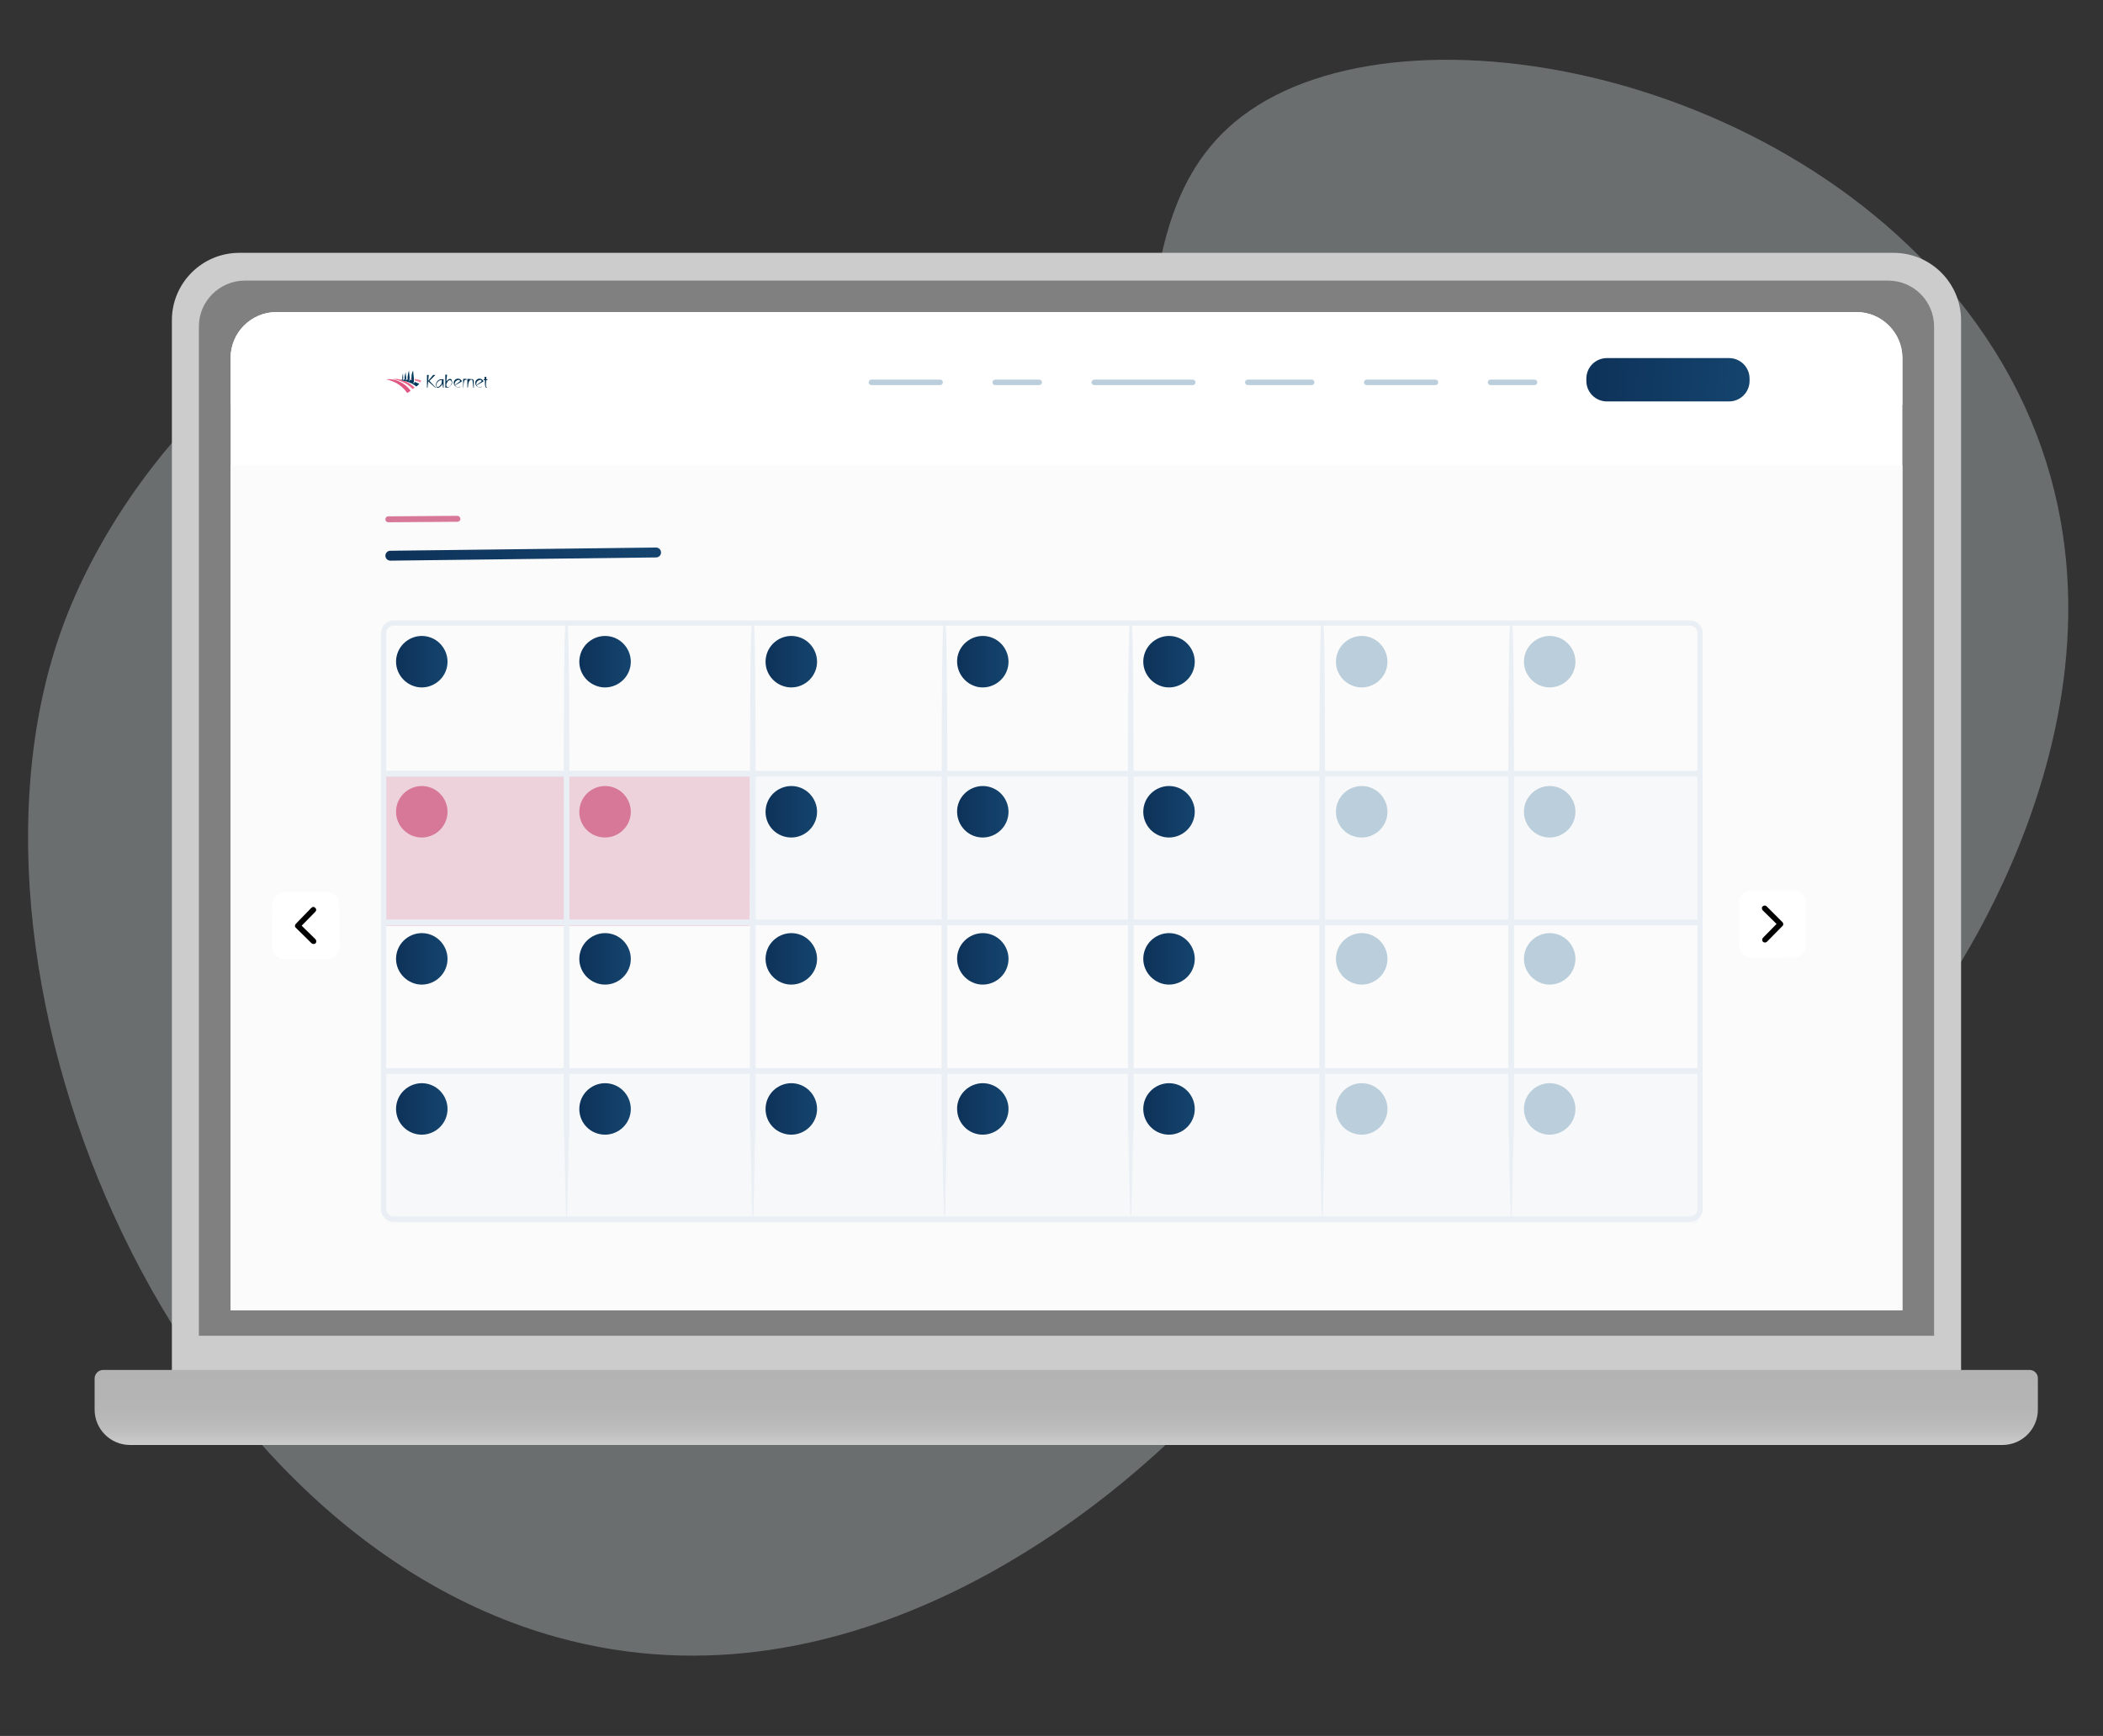 <?xml version="1.0" encoding="utf-8"?>
<!-- Generator: Adobe Illustrator 28.0.0, SVG Export Plug-In . SVG Version: 6.00 Build 0)  -->
<svg version="1.1" id="Layer_1" xmlns="http://www.w3.org/2000/svg" xmlns:xlink="http://www.w3.org/1999/xlink" x="0px" y="0px"
	 viewBox="0 0 849.1 701" style="enable-background:new 0 0 849.1 701;" xml:space="preserve">
<rect x="0" y="0" width="849.1" height="701" fill="#333333" stroke="none"/>
<style type="text/css">
	.st0{opacity:0.33;fill:#DEE7E9;enable-background:new    ;}
	.st1{fill:#CCCCCC;}
	.st2{fill:url(#SVGID_1_);}
	.st3{fill:#808080;}
	.st4{fill:#FFFFFF;}
	.st5{fill:#FBFBFB;}
	.st6{opacity:0.21;}
	.st7{fill:none;}
	.st8{fill:#BACEDB;}
	.st9{clip-path:url(#SVGID_00000068648877126324400980000012863113942837649847_);}
	.st10{fill:#EE829A;}
	.st11{fill:#DF5681;}
	.st12{fill:#EA658A;}
	.st13{fill:#00385B;}
	.st14{fill:#003051;}
	.st15{fill:url(#Rectangle_10_00000080188178298350649640000017533358137788672666_);}
	.st16{fill:#D77898;}
	.st17{fill:url(#SVGID_00000049908081001776458520000014232967435663395467_);}
	.st18{opacity:0.2;fill:#E9EFF4;enable-background:new    ;}
	.st19{opacity:0.3;fill:#D77898;enable-background:new    ;}
	.st20{fill:none;stroke:#E9EFF4;stroke-width:2.126;stroke-miterlimit:10;}
	.st21{fill:url(#SVGID_00000159453261625981950400000003371073974335953574_);}
	.st22{fill:url(#SVGID_00000015348533357945069900000012323708543477557666_);}
	.st23{fill:#E9EFF4;}
	.st24{fill:url(#SVGID_00000059996714425244952330000015524150465092840879_);}
	.st25{fill:url(#SVGID_00000064336346834772258780000015694362504926728876_);}
	.st26{fill:url(#SVGID_00000097501305451265882110000008409001170529492129_);}
	.st27{fill:url(#SVGID_00000137819922176875426600000013761153771764814983_);}
	.st28{fill:url(#SVGID_00000052089086293513440630000013488626226078768266_);}
	.st29{fill:url(#SVGID_00000150073696552896276960000009867432120090411709_);}
	.st30{fill:url(#SVGID_00000064320981902878298490000002839086690310583715_);}
	.st31{fill:url(#SVGID_00000096776172492965662450000002288274709539945379_);}
	.st32{fill:url(#SVGID_00000003822334121360580280000011820647120648273831_);}
	.st33{fill:url(#SVGID_00000134242155200337602990000011585712456181119151_);}
	.st34{fill:url(#SVGID_00000078046219418496059970000015993264246986859651_);}
	.st35{fill:url(#SVGID_00000145018813621382884870000000574773212352428936_);}
	.st36{fill:url(#SVGID_00000180334889783416285750000017970271933875842719_);}
	.st37{fill:url(#SVGID_00000165213556725811150750000018143976447321405574_);}
	.st38{fill:url(#SVGID_00000151530012866821452910000014853232015753018287_);}
	.st39{fill:url(#SVGID_00000145034525789167350220000000194322658331234735_);}
</style>
<path class="st0" d="M224.8,661.1c121.3,33.7,222.2-56.5,241.4-73.6c19.4-17.4,39.4-40,56.5-64.9c99,1.5,201.4-39.5,258-117.3
	c8.5-11.7,100.7-142.9,24.3-264.2C735.2,30.2,567.5-3.4,501.4,47c-62.2,47.4-13.5,152.8-82.4,194c-41.6,24.9-89.8,4.5-125,0.8
	c-0.2-10.8-1.5-22.8-5-36.2c-10.2-40.1-49.7-75.7-86.9-85.5c-74.1-19.5-149.4,61.3-175.7,130C-26.9,389,66.3,617.1,224.8,661.1
	L224.8,661.1z"/>
<path class="st1" d="M96.6,102.1h667.9c15.1,0,27.3,12.2,27.3,27.3v423.9H69.4V129.3C69.4,114.3,81.6,102.1,96.6,102.1z"/>
<linearGradient id="SVGID_1_" gradientUnits="userSpaceOnUse" x1="-108.4" y1="-3876.418" x2="-108.4" y2="-3846.135" gradientTransform="matrix(1 0 0 1 539 4429.645)">
	<stop  offset="0" style="stop-color:#B3B3B3"/>
	<stop  offset="0.53" style="stop-color:#B5B5B5"/>
	<stop  offset="0.78" style="stop-color:#BCBCBC"/>
	<stop  offset="0.97" style="stop-color:#C9C9C9"/>
	<stop  offset="1" style="stop-color:#CCCCCC"/>
</linearGradient>
<path class="st2" d="M41.6,553.2h777.9c1.8,0,3.3,1.5,3.3,3.3v12.7c0,7.9-6.4,14.3-14.3,14.3H52.5c-7.9,0-14.3-6.4-14.3-14.3v-12.7
	C38.3,554.7,39.8,553.2,41.6,553.2z"/>
<path class="st3" d="M98.9,113.3h663.4c10.3,0,18.6,8.3,18.6,18.6v407.5H80.3V131.8C80.3,121.6,88.7,113.3,98.9,113.3z"/>
<path class="st3" d="M460.5,259.4c1.8,0,1.8-2.8,0-2.8S458.7,259.4,460.5,259.4z"/>
<path class="st4" d="M111.7,126h637.8c10.2,0,18.6,8.3,18.6,18.6v384.5h-675V144.6C93.1,134.3,101.4,126,111.7,126z"/>
<rect id="Rectangle_216" x="93.1" y="187.9" class="st5" width="675" height="341.2"/>
<g class="st6">
	<rect x="59.4" y="92.6" class="st7" width="742.4" height="104.9"/>
</g>
<path class="st4" d="M111.7,126h637.8c10.2,0,18.6,8.3,18.6,18.6v18.9h-675v-18.9C93.1,134.3,101.4,126,111.7,126L111.7,126z"/>
<path class="st8" d="M351.8,153.3h27.8c0.6,0,1.1,0.5,1.1,1.1l0,0c0,0.6-0.5,1.1-1.1,1.1h-27.8c-0.6,0-1.1-0.5-1.1-1.1l0,0
	C350.8,153.8,351.2,153.3,351.8,153.3z"/>
<path class="st8" d="M401.8,153.3h17.8c0.6,0,1.1,0.5,1.1,1.1l0,0c0,0.6-0.5,1.1-1.1,1.1h-17.8c-0.6,0-1.1-0.5-1.1-1.1l0,0
	C400.7,153.8,401.2,153.3,401.8,153.3z"/>
<path class="st8" d="M551.8,153.3h27.8c0.6,0,1.1,0.5,1.1,1.1l0,0c0,0.6-0.5,1.1-1.1,1.1h-27.8c-0.6,0-1.1-0.5-1.1-1.1l0,0
	C550.8,153.8,551.2,153.3,551.8,153.3z"/>
<path class="st8" d="M601.8,153.3h17.8c0.6,0,1.1,0.5,1.1,1.1l0,0c0,0.6-0.5,1.1-1.1,1.1h-17.8c-0.6,0-1.1-0.5-1.1-1.1l0,0
	C600.7,153.8,601.2,153.3,601.8,153.3z"/>
<path class="st8" d="M441.8,153.3h39.8c0.6,0,1.1,0.5,1.1,1.1l0,0c0,0.6-0.5,1.1-1.1,1.1h-39.8c-0.6,0-1.1-0.5-1.1-1.1l0,0
	C440.8,153.8,441.2,153.3,441.8,153.3z"/>
<path class="st8" d="M503.8,153.3h25.8c0.6,0,1.1,0.5,1.1,1.1l0,0c0,0.6-0.5,1.1-1.1,1.1h-25.8c-0.6,0-1.1-0.5-1.1-1.1l0,0
	C502.7,153.8,503.2,153.3,503.8,153.3z"/>
<g id="Group_2">
	<g>
		<defs>
			<rect id="SVGID_00000165222918014731877670000012338735593153391775_" x="155.8" y="149.3" width="41" height="9.4"/>
		</defs>
		<clipPath id="SVGID_00000177471836937720199450000009797155215633161143_">
			<use xlink:href="#SVGID_00000165222918014731877670000012338735593153391775_"  style="overflow:visible;"/>
		</clipPath>
		<g style="clip-path:url(#SVGID_00000177471836937720199450000009797155215633161143_);">
			<g id="Group_1">
				<path id="Path_1" class="st10" d="M166.2,153.3c-0.2,0-0.5-0.1-0.6-0.1c0,0,0-0.3,0-0.3c0.1,0,0.3,0,0.4,0c0.1,0,0.1,0,0.2,0
					L166.2,153.3L166.2,153.3z"/>
				<path id="Path_2" class="st10" d="M167.4,153L167.4,153c0,0.1,0,0.5,0,0.6h0c0.8,0.2,1.5,0.5,2.3,0.8c0.2-0.2,0.3-0.5,0.4-0.7
					C169.2,153.3,168.3,153.1,167.4,153"/>
				<path id="Path_3" class="st11" d="M158.4,153.2c-0.1,0-0.1,0-0.2,0c-0.4-0.1-0.9-0.1-1.3-0.1c-0.3,0-0.7,0-1,0.1
					c0.8,0.1,1.6,0.4,2.4,0.7c0.5,0.2,1,0.4,1.4,0.6c1.9,1,3.5,2.4,4.7,4.2c0.5-0.3,1-0.6,1.4-0.9c-1.1-1.6-2.6-2.8-4.3-3.6
					c-0.4-0.2-0.8-0.3-1.2-0.5c-0.6-0.2-1.1-0.3-1.7-0.4h0"/>
				<path id="Path_4" class="st12" d="M161.8,153.3c-0.1,0-0.2,0-0.3-0.1c-0.7-0.1-1.4-0.2-2-0.2c-0.4,0-0.7,0.1-1.1,0.2
					c0,0,4.5,0,8.2,3.9c0.3-0.2,0.5-0.4,0.8-0.6c-1.3-1.3-2.9-2.4-4.7-2.9c-0.3-0.1-0.5-0.1-0.8-0.2"/>
				<path id="Path_5" class="st13" d="M166.2,153.5c-0.2-0.1-0.4-0.1-0.7-0.1c-0.1,0.3-0.2,0.5-0.4,0.5c0,0,0,0,0,0
					c0.1-0.2,0.1-0.3,0.2-0.5c0,0,0-0.1,0-0.1v0c0,0,0,0,0,0c0-0.2,0.1-0.5,0.1-0.7c-0.1-1-0.2-2.4-0.3-3c-0.6,2-0.6,3.1-0.5,3.7
					l-0.1,0c-0.1,0-0.2,0-0.3,0c-0.1,0.2-0.2,0.4-0.4,0.3l0,0c0.1-0.1,0.1-0.2,0.1-0.3c0.1-0.3,0.1-0.5,0.1-0.8
					c-0.1-0.7-0.2-1.6-0.2-2.2c-0.6,1.8-0.5,2.6-0.4,3h-0.1c-0.1,0-0.3,0-0.4,0c0,0.1-0.1,0.2-0.2,0.2c0,0,0,0,0,0c0,0,0-0.1,0-0.2
					c0.1-0.2,0.1-0.5,0.1-0.8c0-0.6-0.1-1.3-0.1-1.8c-0.4,1.7-0.3,2.3-0.2,2.6c0,0,0,0,0,0c-0.2,0-0.5,0.1-0.7,0.2
					c0,0,4.2,0.6,6.3,2.6c0.4-0.4,0.8-0.7,1.2-1.1l0,0c-0.1,0-0.2-0.1-0.2-0.1l0,0c-0.1,0-0.1-0.1-0.2-0.1l-0.1,0
					c-0.1,0-0.1-0.1-0.2-0.1l0,0c-0.1-0.1-0.3-0.1-0.4-0.2c-0.3-0.1-0.5-0.2-0.8-0.3h0l0,0c-0.1,0.4-0.2,0.7-0.4,0.6c0,0,0,0-0.1,0
					l0,0c0,0,0,0,0,0c0.1-0.2,0.1-0.5,0.2-0.7c0,0,0,0,0,0c0-0.1,0-0.1,0-0.2s0-0.2,0-0.2c0-0.2,0-0.5,0-0.7
					c-0.1-1.1-0.2-2.5-0.3-3.3C166.2,150.6,166,152.1,166.2,153.5"/>
				<path id="Path_7" class="st14" d="M176,156.6h-0.2l-2.9-2.6l-0.3,2.6h-0.2v-5.2h0.7l-0.2,2.4l2-2.4h0.9l-2.4,2.4L176,156.6
					L176,156.6z"/>
				<path id="Path_8" class="st14" d="M179.1,153.1l0,3.5h-0.2l-0.3-1.7c-0.1,0.4-0.3,0.8-0.7,1.1c-0.3,0.3-0.7,0.6-1.1,0.6
					c-0.3,0-0.5-0.1-0.6-0.4c-0.1-0.2-0.2-0.5-0.2-0.7c0-0.5,0.1-0.9,0.4-1.3c0.3-0.5,0.8-0.9,1.4-1c0.2,0,0.3-0.1,0.5,0
					L179.1,153.1L179.1,153.1z M178.1,153.5c-0.3,0-0.6,0.1-0.9,0.3c-0.3,0.2-0.6,0.5-0.8,0.9c-0.1,0.3-0.2,0.5-0.2,0.8
					c0,0.2,0,0.4,0.1,0.5c0.1,0.2,0.2,0.3,0.4,0.3c0.3,0,0.6-0.2,0.8-0.4c0.2-0.2,0.4-0.5,0.6-0.7c0.2-0.3,0.3-0.7,0.3-1.1
					c0,0,0-0.1,0-0.1C178.6,153.7,178.4,153.5,178.1,153.5"/>
				<path id="Path_9" class="st14" d="M182.5,154.8c-0.1,0.4-0.4,0.8-0.7,1.1c-0.3,0.4-0.7,0.6-1.1,0.6h-0.9l0-5.2l0.7,0l-0.3,2.8
					c0.2-0.3,0.4-0.5,0.6-0.7c0.2-0.2,0.5-0.3,0.9-0.4c0.3,0,0.5,0.1,0.6,0.3c0.1,0.2,0.2,0.5,0.2,0.7
					C182.6,154.4,182.6,154.6,182.5,154.8 M182.2,153.8c-0.1-0.2-0.3-0.3-0.5-0.3c-0.4,0-0.7,0.2-0.9,0.5c-0.2,0.3-0.4,0.6-0.5,0.9
					c-0.1,0.2-0.1,0.5-0.1,0.7c0,0.4,0.2,0.7,0.7,0.7c0.4,0,0.7-0.2,0.9-0.5c0.2-0.3,0.4-0.6,0.5-0.9c0.1-0.2,0.1-0.4,0.1-0.5
					C182.3,154.2,182.3,154,182.2,153.8"/>
				<path id="Path_10" class="st14" d="M186.4,154.1l-2.5,1.4c0,0-0.1,0-0.1,0.1c0,0,0,0,0,0c0,0.1,0,0.1,0.1,0.2
					c0.1,0.2,0.3,0.4,0.5,0.4c0.2,0.1,0.4,0.1,0.7,0.1c0.3,0,0.5-0.1,0.7-0.2l0.1,0.1c-0.3,0.2-0.6,0.2-0.9,0.2
					c-1,0-1.8-0.8-1.8-1.8c0-0.5,0.2-0.9,0.5-1.2c0.3-0.3,0.8-0.5,1.2-0.5c0.6,0,1.1,0.3,1.5,0.8C186.4,153.9,186.4,154,186.4,154.1
					C186.4,154.1,186.4,154.1,186.4,154.1 M184.2,153.8c-0.4,0.3-0.6,0.8-0.6,1.3c0,0.3,0,0.4,0.1,0.4c0.1,0,0.1,0,0.1-0.1l1.9-1.4
					c0,0,0.1-0.1,0.1-0.2c0-0.1-0.1-0.2-0.3-0.3c-0.1-0.1-0.3-0.1-0.4-0.1C184.7,153.5,184.4,153.6,184.2,153.8"/>
				<path id="Path_11" class="st14" d="M188.4,153.3c-0.2,0-0.4,0.1-0.6,0.1c-0.2,0.1-0.4,0.3-0.4,0.5c0,0.1,0,0.3-0.1,0.4
					c0,0.1,0,0.3-0.1,0.6l-0.1,1.6H187l0-3.5l1.4,0L188.4,153.3L188.4,153.3z"/>
				<path id="Path_12" class="st14" d="M190.6,153.1c0.3,0,0.6,0.2,0.7,0.7c0,0.1,0,0.3,0,0.5l0,2.3h-0.2l-0.2-2.2
					c0-0.3-0.1-0.5-0.1-0.8c-0.1-0.2-0.3-0.3-0.5-0.3c-0.3,0-0.6,0.2-0.8,0.5c-0.2,0.3-0.3,0.7-0.4,1.1l-0.2,1.6h-0.2v-3.5
					L190.6,153.1L190.6,153.1z"/>
				<path id="Path_13" class="st14" d="M195.1,154.1l-2.5,1.4c0,0-0.1,0-0.1,0.1c0,0,0,0,0,0c0,0.1,0,0.1,0.1,0.2
					c0.1,0.2,0.3,0.4,0.5,0.4c0.2,0.1,0.4,0.1,0.7,0.1c0.3,0,0.5-0.1,0.7-0.2l0.1,0.1c-0.3,0.2-0.6,0.2-0.9,0.2
					c-1,0-1.8-0.8-1.8-1.8c0-0.5,0.2-0.9,0.5-1.2c0.3-0.3,0.8-0.5,1.2-0.5c0.6,0,1.1,0.3,1.5,0.8C195.2,153.9,195.2,154,195.1,154.1
					C195.2,154.1,195.2,154.1,195.1,154.1 M192.9,153.8c-0.4,0.3-0.6,0.8-0.6,1.3c0,0.3,0,0.4,0.1,0.4c0.1,0,0.1,0,0.1-0.1l1.9-1.4
					c0,0,0.1-0.1,0.1-0.2c0-0.1-0.1-0.2-0.3-0.3c-0.1-0.1-0.3-0.1-0.4-0.1C193.5,153.5,193.2,153.6,192.9,153.8"/>
				<path id="Path_14" class="st14" d="M196.4,152.2l-0.1,0.9h0.5v0.4h-0.5l-0.1,1.5c0,0.3,0,0.7,0,1c0.1,0.3,0.2,0.4,0.4,0.4v0.2
					c-0.4,0-0.6-0.2-0.7-0.7c0-0.3-0.1-0.6-0.1-0.8l0-1.6h-0.5v-0.4h0.4l-0.1-0.9L196.4,152.2L196.4,152.2z"/>
			</g>
		</g>
	</g>
</g>
<linearGradient id="Rectangle_10_00000070800470487326397010000007297501885523616948_" gradientUnits="userSpaceOnUse" x1="-4761.509" y1="-1646.967" x2="-4761.201" y2="-1646.963" gradientTransform="matrix(214 0 0 57 1019603.5 94030.391)">
	<stop  offset="0" style="stop-color:#0E3259"/>
	<stop  offset="1" style="stop-color:#14446E"/>
</linearGradient>
<path id="Rectangle_10" style="fill:url(#Rectangle_10_00000070800470487326397010000007297501885523616948_);" d="M648.8,144.6
	h49.3c4.6,0,8.3,3.7,8.3,8.3v0.9c0,4.6-3.7,8.3-8.3,8.3h-49.3c-4.6,0-8.3-3.7-8.3-8.3v-0.9C640.5,148.3,644.2,144.6,648.8,144.6z"/>
<path class="st16" d="M184.7,208.3l-27.9,0.2c-0.7,0-1.2,0.5-1.2,1.2l0,0c0,0.7,0.5,1.2,1.2,1.2l27.9-0.2c0.6,0,1.2-0.5,1.2-1.2l0,0
	C185.8,208.8,185.3,208.3,184.7,208.3L184.7,208.3z"/>
<linearGradient id="SVGID_00000142178147189622391420000017444192136648190392_" gradientUnits="userSpaceOnUse" x1="155.649" y1="478.161" x2="266.894" y2="478.161" gradientTransform="matrix(1 0 0 -1 0 701.89)">
	<stop  offset="0" style="stop-color:#0E3259"/>
	<stop  offset="1" style="stop-color:#14446E"/>
</linearGradient>
<path style="fill:url(#SVGID_00000142178147189622391420000017444192136648190392_);" d="M264.9,221.1l-107.3,1.3c-1.1,0-2,0.9-2,2
	l0,0c0,1.1,0.9,2,2,2l107.3-1.3c1.1,0,2-0.9,2-2l0,0C266.9,222,266,221.1,264.9,221.1L264.9,221.1z"/>
<path class="st4" d="M707.2,359.6l16.8-0.1c2.9,0,5.2,2.3,5.2,5.2l0.1,16.8c0,2.9-2.3,5.2-5.2,5.2l-16.8,0.1c-2.9,0-5.2-2.3-5.2-5.2
	l-0.1-16.8C702,362,704.4,359.6,707.2,359.6z"/>
<path d="M719.7,372.4l-6.4-6.4c-0.5-0.5-1.1-0.4-1.6,0s-0.4,1.1,0,1.6l5.6,5.5l-5.5,5.6c-0.2,0.2-0.3,0.5-0.3,0.8
	c0,0.7,0.5,1.1,1.1,1.1c0.3,0,0.6-0.1,0.8-0.3l6.4-6.5C720.1,373.5,720.1,372.8,719.7,372.4L719.7,372.4z"/>
<path class="st4" d="M115,360.3l16.8-0.1c2.9,0,5.2,2.3,5.2,5.2l0.1,16.8c0,2.9-2.3,5.2-5.2,5.2l-16.8,0.1c-2.9,0-5.2-2.3-5.2-5.2
	l-0.1-16.8C109.8,362.7,112.1,360.3,115,360.3z"/>
<path d="M119.4,373.1l6.3-6.5c0.5-0.5,1.1-0.5,1.6,0c0.5,0.5,0.5,1.1,0,1.6l-5.5,5.6l5.6,5.5c0.2,0.2,0.3,0.5,0.3,0.8
	c0,0.7-0.4,1.1-1.1,1.1c-0.3,0-0.6-0.1-0.8-0.3l-6.5-6.4C119,374.2,119,373.6,119.4,373.1L119.4,373.1z"/>
<path class="st18" d="M685.4,493.9h-529c-0.6,0-1.1-29.1-1.1-40.4v-1.7c0-11.3,0.5-20.4,1.1-20.4h529c0.6,0,1.1,9.1,1.1,20.4v1.7
	C686.4,464.8,686,493.9,685.4,493.9z"/>
<path class="st18" d="M685.4,373.9h-529c-0.6,0-1.1-29.1-1.1-40.4v-1.7c0-11.3,0.5-20.4,1.1-20.4h529c0.6,0,1.1,9.1,1.1,20.4v1.7
	C686.4,344.8,686,373.9,685.4,373.9z"/>
<path class="st19" d="M302.6,373.9H155.7c-0.2,0-0.3-29.1-0.3-40.4v-1.7c0-11.3,0.1-20.4,0.3-20.4h146.9c0.2,0,0.3,9.1,0.3,20.4v1.7
	C302.9,344.8,302.8,373.9,302.6,373.9z"/>
<path class="st20" d="M158.9,251.6h523.5c2.2,0,4,1.8,4,4v232.7c0,2.2-1.8,4-4,4H158.9c-2.2,0-4-1.8-4-4V255.7
	C154.9,253.4,156.7,251.6,158.9,251.6z"/>
<linearGradient id="SVGID_00000045610845673190171250000013745078678127768991_" gradientUnits="userSpaceOnUse" x1="159.954" y1="314.712" x2="180.698" y2="314.712" gradientTransform="matrix(1 0 0 -1 0 701.89)">
	<stop  offset="0" style="stop-color:#0E3259"/>
	<stop  offset="1" style="stop-color:#14446E"/>
</linearGradient>
<path style="fill:url(#SVGID_00000045610845673190171250000013745078678127768991_);" d="M168.3,397.4c5.6,1.1,11.1-2.6,12.2-8.2
	c1.1-5.6-2.6-11.1-8.2-12.2c-5.6-1.1-11.1,2.6-12.2,8.2C159,390.8,162.7,396.2,168.3,397.4L168.3,397.4z"/>
<linearGradient id="SVGID_00000052098155170558794600000007208647425288739240_" gradientUnits="userSpaceOnUse" x1="159.954" y1="254.045" x2="180.698" y2="254.045" gradientTransform="matrix(1 0 0 -1 0 701.89)">
	<stop  offset="0" style="stop-color:#0E3259"/>
	<stop  offset="1" style="stop-color:#14446E"/>
</linearGradient>
<path style="fill:url(#SVGID_00000052098155170558794600000007208647425288739240_);" d="M168.3,458c5.6,1.1,11.1-2.6,12.2-8.2
	c1.1-5.6-2.6-11.1-8.2-12.2c-5.6-1.1-11.1,2.6-12.2,8.2C159,451.5,162.7,456.9,168.3,458L168.3,458z"/>
<path class="st23" d="M156.4,431.3h529c0.6,0,1.1,0.5,1.1,1.1v0.1c0,0.6-0.5,1.1-1.1,1.1h-529c-0.6,0-1.1-0.5-1.1-1.1v-0.1
	C155.4,431.8,155.8,431.3,156.4,431.3z"/>
<path class="st23" d="M156.4,371.3h529c0.6,0,1.1,0.5,1.1,1.1v0.1c0,0.6-0.5,1.1-1.1,1.1h-529c-0.6,0-1.1-0.5-1.1-1.1v-0.1
	C155.4,371.8,155.8,371.3,156.4,371.3z"/>
<linearGradient id="SVGID_00000180354144197617036580000014765932824105319071_" gradientUnits="userSpaceOnUse" x1="159.954" y1="434.712" x2="180.698" y2="434.712" gradientTransform="matrix(1 0 0 -1 0 701.89)">
	<stop  offset="0" style="stop-color:#0E3259"/>
	<stop  offset="1" style="stop-color:#14446E"/>
</linearGradient>
<path style="fill:url(#SVGID_00000180354144197617036580000014765932824105319071_);" d="M168.3,277.4c5.6,1.1,11.1-2.6,12.2-8.2
	c1.1-5.6-2.6-11.1-8.2-12.2c-5.6-1.1-11.1,2.6-12.2,8.2C159,270.8,162.7,276.2,168.3,277.4L168.3,277.4z"/>
<path class="st23" d="M229.9,332.2v159c0-79.4-0.5,1.1-1.1,1.1h-0.1c-0.6,0-1.1-80.5-1.1-1.1v-159c0-80.6,0.5-81.1,1.1-81.1h0.1
	C229.4,251.1,229.9,251.6,229.9,332.2z"/>
<path class="st23" d="M305.1,332.2v159c0-79.4-0.5,1.1-1.1,1.1h-0.1c-0.6,0-1.1-80.5-1.1-1.1v-159c0-80.6,0.5-81.1,1.1-81.1h0.1
	C304.6,251.1,305.1,251.6,305.1,332.2z"/>
<path class="st23" d="M382.5,332.2v159c0-79.4-0.5,1.1-1.1,1.1h-0.1c-0.6,0-1.1-80.5-1.1-1.1v-159c0-80.6,0.5-81.1,1.1-81.1h0.1
	C382,251.1,382.5,251.6,382.5,332.2z"/>
<path class="st23" d="M457.7,332.2v159c0-79.4-0.5,1.1-1.1,1.1h-0.1c-0.6,0-1.1-80.5-1.1-1.1v-159c0-80.6,0.5-81.1,1.1-81.1h0.1
	C457.2,251.1,457.7,251.6,457.7,332.2z"/>
<path class="st23" d="M535,332.2v159c0-79.4-0.5,1.1-1.1,1.1h-0.1c-0.6,0-1.1-80.5-1.1-1.1v-159c0-80.6,0.5-81.1,1.1-81.1h0.1
	C534.6,251.1,535,251.6,535,332.2z"/>
<path class="st23" d="M611.3,332.2v159c0-79.4-0.5,1.1-1.1,1.1h-0.1c-0.6,0-1.1-80.5-1.1-1.1v-159c0-80.6,0.5-81.1,1.1-81.1h0.1
	C610.8,251.1,611.3,251.6,611.3,332.2z"/>
<path class="st16" d="M168.3,338c5.6,1.1,11.1-2.6,12.2-8.2c1.1-5.6-2.6-11.1-8.2-12.2c-5.6-1.1-11.1,2.6-12.2,8.2
	C159,331.5,162.7,336.9,168.3,338L168.3,338z"/>
<linearGradient id="SVGID_00000024681875193916528010000008045546198579844758_" gradientUnits="userSpaceOnUse" x1="233.898" y1="314.712" x2="254.641" y2="314.712" gradientTransform="matrix(1 0 0 -1 0 701.89)">
	<stop  offset="0" style="stop-color:#0E3259"/>
	<stop  offset="1" style="stop-color:#14446E"/>
</linearGradient>
<path style="fill:url(#SVGID_00000024681875193916528010000008045546198579844758_);" d="M242.3,397.4c5.6,1.1,11.1-2.6,12.2-8.2
	c1.1-5.6-2.6-11.1-8.2-12.2c-5.6-1.1-11.1,2.6-12.2,8.2C233,390.8,236.6,396.2,242.3,397.4L242.3,397.4z"/>
<linearGradient id="SVGID_00000030452649735684436970000006350272698790207126_" gradientUnits="userSpaceOnUse" x1="233.898" y1="254.045" x2="254.641" y2="254.045" gradientTransform="matrix(1 0 0 -1 0 701.89)">
	<stop  offset="0" style="stop-color:#0E3259"/>
	<stop  offset="1" style="stop-color:#14446E"/>
</linearGradient>
<path style="fill:url(#SVGID_00000030452649735684436970000006350272698790207126_);" d="M242.3,458c5.6,1.1,11.1-2.6,12.2-8.2
	c1.1-5.6-2.6-11.1-8.2-12.2c-5.6-1.1-11.1,2.6-12.2,8.2C233,451.5,236.6,456.9,242.3,458L242.3,458z"/>
<linearGradient id="SVGID_00000030474822794895770030000015237587741680882105_" gradientUnits="userSpaceOnUse" x1="233.898" y1="434.712" x2="254.641" y2="434.712" gradientTransform="matrix(1 0 0 -1 0 701.89)">
	<stop  offset="0" style="stop-color:#0E3259"/>
	<stop  offset="1" style="stop-color:#14446E"/>
</linearGradient>
<path style="fill:url(#SVGID_00000030474822794895770030000015237587741680882105_);" d="M242.3,277.4c5.6,1.1,11.1-2.6,12.2-8.2
	c1.1-5.6-2.6-11.1-8.2-12.2c-5.6-1.1-11.1,2.6-12.2,8.2C233,270.8,236.6,276.2,242.3,277.4L242.3,277.4z"/>
<path class="st16" d="M242.3,338c5.6,1.1,11.1-2.6,12.2-8.2c1.1-5.6-2.6-11.1-8.2-12.2c-5.6-1.1-11.1,2.6-12.2,8.2
	C233,331.5,236.6,336.9,242.3,338L242.3,338z"/>
<linearGradient id="SVGID_00000074405834173816324830000011926347189303393463_" gradientUnits="userSpaceOnUse" x1="309.084" y1="314.712" x2="329.828" y2="314.712" gradientTransform="matrix(1 0 0 -1 0 701.89)">
	<stop  offset="0" style="stop-color:#0E3259"/>
	<stop  offset="1" style="stop-color:#14446E"/>
</linearGradient>
<path style="fill:url(#SVGID_00000074405834173816324830000011926347189303393463_);" d="M317.5,397.4c5.6,1.1,11.1-2.6,12.2-8.2
	c1.1-5.6-2.6-11.1-8.2-12.2c-5.6-1.1-11.1,2.6-12.2,8.2C308.2,390.8,311.8,396.2,317.5,397.4L317.5,397.4z"/>
<linearGradient id="SVGID_00000101089353733349147860000017417159844383876233_" gradientUnits="userSpaceOnUse" x1="309.084" y1="254.045" x2="329.828" y2="254.045" gradientTransform="matrix(1 0 0 -1 0 701.89)">
	<stop  offset="0" style="stop-color:#0E3259"/>
	<stop  offset="1" style="stop-color:#14446E"/>
</linearGradient>
<path style="fill:url(#SVGID_00000101089353733349147860000017417159844383876233_);" d="M317.5,458c5.6,1.1,11.1-2.6,12.2-8.2
	c1.1-5.6-2.6-11.1-8.2-12.2c-5.6-1.1-11.1,2.6-12.2,8.2C308.2,451.5,311.8,456.9,317.5,458L317.5,458z"/>
<linearGradient id="SVGID_00000128465957497455358840000008992774564937315724_" gradientUnits="userSpaceOnUse" x1="309.084" y1="434.712" x2="329.828" y2="434.712" gradientTransform="matrix(1 0 0 -1 0 701.89)">
	<stop  offset="0" style="stop-color:#0E3259"/>
	<stop  offset="1" style="stop-color:#14446E"/>
</linearGradient>
<path style="fill:url(#SVGID_00000128465957497455358840000008992774564937315724_);" d="M317.5,277.4c5.6,1.1,11.1-2.6,12.2-8.2
	c1.1-5.6-2.6-11.1-8.2-12.2c-5.6-1.1-11.1,2.6-12.2,8.2C308.2,270.8,311.8,276.2,317.5,277.4L317.5,277.4z"/>
<linearGradient id="SVGID_00000163774289211640044370000001875472013004842168_" gradientUnits="userSpaceOnUse" x1="309.084" y1="374.045" x2="329.828" y2="374.045" gradientTransform="matrix(1 0 0 -1 0 701.89)">
	<stop  offset="0" style="stop-color:#0E3259"/>
	<stop  offset="1" style="stop-color:#14446E"/>
</linearGradient>
<path style="fill:url(#SVGID_00000163774289211640044370000001875472013004842168_);" d="M317.5,338c5.6,1.1,11.1-2.6,12.2-8.2
	c1.1-5.6-2.6-11.1-8.2-12.2c-5.6-1.1-11.1,2.6-12.2,8.2C308.2,331.5,311.8,336.9,317.5,338L317.5,338z"/>
<linearGradient id="SVGID_00000111881908153755471420000009903016879177326722_" gradientUnits="userSpaceOnUse" x1="386.464" y1="314.712" x2="407.208" y2="314.712" gradientTransform="matrix(1 0 0 -1 0 701.89)">
	<stop  offset="0" style="stop-color:#0E3259"/>
	<stop  offset="1" style="stop-color:#14446E"/>
</linearGradient>
<path style="fill:url(#SVGID_00000111881908153755471420000009903016879177326722_);" d="M394.8,397.4c5.6,1.1,11.1-2.6,12.2-8.2
	c1.1-5.6-2.6-11.1-8.2-12.2c-5.6-1.1-11.1,2.6-12.2,8.2C385.6,390.8,389.2,396.2,394.8,397.4L394.8,397.4z"/>
<linearGradient id="SVGID_00000155105342823467187610000004467034168009807798_" gradientUnits="userSpaceOnUse" x1="386.464" y1="254.045" x2="407.208" y2="254.045" gradientTransform="matrix(1 0 0 -1 0 701.89)">
	<stop  offset="0" style="stop-color:#0E3259"/>
	<stop  offset="1" style="stop-color:#14446E"/>
</linearGradient>
<path style="fill:url(#SVGID_00000155105342823467187610000004467034168009807798_);" d="M394.8,458c5.6,1.1,11.1-2.6,12.2-8.2
	c1.1-5.6-2.6-11.1-8.2-12.2c-5.6-1.1-11.1,2.6-12.2,8.2C385.6,451.5,389.2,456.9,394.8,458L394.8,458z"/>
<linearGradient id="SVGID_00000155836059046196706400000011859125137597353397_" gradientUnits="userSpaceOnUse" x1="386.464" y1="434.712" x2="407.208" y2="434.712" gradientTransform="matrix(1 0 0 -1 0 701.89)">
	<stop  offset="0" style="stop-color:#0E3259"/>
	<stop  offset="1" style="stop-color:#14446E"/>
</linearGradient>
<path style="fill:url(#SVGID_00000155836059046196706400000011859125137597353397_);" d="M394.8,277.4c5.6,1.1,11.1-2.6,12.2-8.2
	c1.1-5.6-2.6-11.1-8.2-12.2c-5.6-1.1-11.1,2.6-12.2,8.2C385.6,270.8,389.2,276.2,394.8,277.4L394.8,277.4z"/>
<linearGradient id="SVGID_00000121249028122937485090000018395979638502519215_" gradientUnits="userSpaceOnUse" x1="386.464" y1="374.045" x2="407.208" y2="374.045" gradientTransform="matrix(1 0 0 -1 0 701.89)">
	<stop  offset="0" style="stop-color:#0E3259"/>
	<stop  offset="1" style="stop-color:#14446E"/>
</linearGradient>
<path style="fill:url(#SVGID_00000121249028122937485090000018395979638502519215_);" d="M394.8,338c5.6,1.1,11.1-2.6,12.2-8.2
	c1.1-5.6-2.6-11.1-8.2-12.2c-5.6-1.1-11.1,2.6-12.2,8.2C385.6,331.5,389.2,336.9,394.8,338L394.8,338z"/>
<linearGradient id="SVGID_00000182491145930606966000000008042134095129168297_" gradientUnits="userSpaceOnUse" x1="461.651" y1="314.712" x2="482.395" y2="314.712" gradientTransform="matrix(1 0 0 -1 0 701.89)">
	<stop  offset="0" style="stop-color:#0E3259"/>
	<stop  offset="1" style="stop-color:#14446E"/>
</linearGradient>
<path style="fill:url(#SVGID_00000182491145930606966000000008042134095129168297_);" d="M470,397.4c5.6,1.1,11.1-2.6,12.2-8.2
	c1.1-5.6-2.6-11.1-8.2-12.2c-5.6-1.1-11.1,2.6-12.2,8.2C460.7,390.8,464.4,396.2,470,397.4L470,397.4z"/>
<linearGradient id="SVGID_00000162336727304853012760000009402052028826429095_" gradientUnits="userSpaceOnUse" x1="461.651" y1="254.045" x2="482.395" y2="254.045" gradientTransform="matrix(1 0 0 -1 0 701.89)">
	<stop  offset="0" style="stop-color:#0E3259"/>
	<stop  offset="1" style="stop-color:#14446E"/>
</linearGradient>
<path style="fill:url(#SVGID_00000162336727304853012760000009402052028826429095_);" d="M470,458c5.6,1.1,11.1-2.6,12.2-8.2
	c1.1-5.6-2.6-11.1-8.2-12.2c-5.6-1.1-11.1,2.6-12.2,8.2C460.7,451.5,464.4,456.9,470,458L470,458z"/>
<linearGradient id="SVGID_00000160902999918001214940000011106093993822853028_" gradientUnits="userSpaceOnUse" x1="461.651" y1="434.712" x2="482.395" y2="434.712" gradientTransform="matrix(1 0 0 -1 0 701.89)">
	<stop  offset="0" style="stop-color:#0E3259"/>
	<stop  offset="1" style="stop-color:#14446E"/>
</linearGradient>
<path style="fill:url(#SVGID_00000160902999918001214940000011106093993822853028_);" d="M470,277.4c5.6,1.1,11.1-2.6,12.2-8.2
	c1.1-5.6-2.6-11.1-8.2-12.2c-5.6-1.1-11.1,2.6-12.2,8.2C460.7,270.8,464.4,276.2,470,277.4L470,277.4z"/>
<linearGradient id="SVGID_00000021098637809639997610000017771410162622918588_" gradientUnits="userSpaceOnUse" x1="461.651" y1="374.045" x2="482.395" y2="374.045" gradientTransform="matrix(1 0 0 -1 0 701.89)">
	<stop  offset="0" style="stop-color:#0E3259"/>
	<stop  offset="1" style="stop-color:#14446E"/>
</linearGradient>
<path style="fill:url(#SVGID_00000021098637809639997610000017771410162622918588_);" d="M470,338c5.6,1.1,11.1-2.6,12.2-8.2
	c1.1-5.6-2.6-11.1-8.2-12.2c-5.6-1.1-11.1,2.6-12.2,8.2C460.7,331.5,464.4,336.9,470,338L470,338z"/>
<path class="st8" d="M547.8,397.4c5.6,1.1,11.1-2.6,12.2-8.2c1.1-5.6-2.6-11.1-8.2-12.2c-5.6-1.1-11.1,2.6-12.2,8.2
	C538.5,390.8,542.1,396.2,547.8,397.4L547.8,397.4z"/>
<path class="st8" d="M547.8,458c5.6,1.1,11.1-2.6,12.2-8.2c1.1-5.6-2.6-11.1-8.2-12.2c-5.6-1.1-11.1,2.6-12.2,8.2
	C538.5,451.5,542.1,456.9,547.8,458L547.8,458z"/>
<path class="st8" d="M547.8,277.4c5.6,1.1,11.1-2.6,12.2-8.2c1.1-5.6-2.6-11.1-8.2-12.2c-5.6-1.1-11.1,2.6-12.2,8.2
	C538.5,270.8,542.1,276.2,547.8,277.4L547.8,277.4z"/>
<path class="st8" d="M547.8,338c5.6,1.1,11.1-2.6,12.2-8.2c1.1-5.6-2.6-11.1-8.2-12.2c-5.6-1.1-11.1,2.6-12.2,8.2
	C538.5,331.5,542.1,336.9,547.8,338L547.8,338z"/>
<path class="st8" d="M623.7,397.4c5.6,1.1,11.1-2.6,12.2-8.2c1.1-5.6-2.6-11.1-8.2-12.2c-5.6-1.1-11.1,2.6-12.2,8.2
	C614.4,390.8,618.1,396.2,623.7,397.4L623.7,397.4z"/>
<path class="st8" d="M623.7,458c5.6,1.1,11.1-2.6,12.2-8.2c1.1-5.6-2.6-11.1-8.2-12.2c-5.6-1.1-11.1,2.6-12.2,8.2
	C614.4,451.5,618.1,456.9,623.7,458L623.7,458z"/>
<path class="st8" d="M623.7,277.4c5.6,1.1,11.1-2.6,12.2-8.2c1.1-5.6-2.6-11.1-8.2-12.2c-5.6-1.1-11.1,2.6-12.2,8.2
	C614.4,270.8,618.1,276.2,623.7,277.4L623.7,277.4z"/>
<path class="st8" d="M623.7,338c5.6,1.1,11.1-2.6,12.2-8.2c1.1-5.6-2.6-11.1-8.2-12.2c-5.6-1.1-11.1,2.6-12.2,8.2
	C614.4,331.5,618.1,336.9,623.7,338L623.7,338z"/>
<path class="st23" d="M156.4,311.3h529c0.6,0,1.1,0.5,1.1,1.1v0.1c0,0.6-0.5,1.1-1.1,1.1h-529c-0.6,0-1.1-0.5-1.1-1.1v-0.1
	C155.4,311.8,155.8,311.3,156.4,311.3z"/>
</svg>
